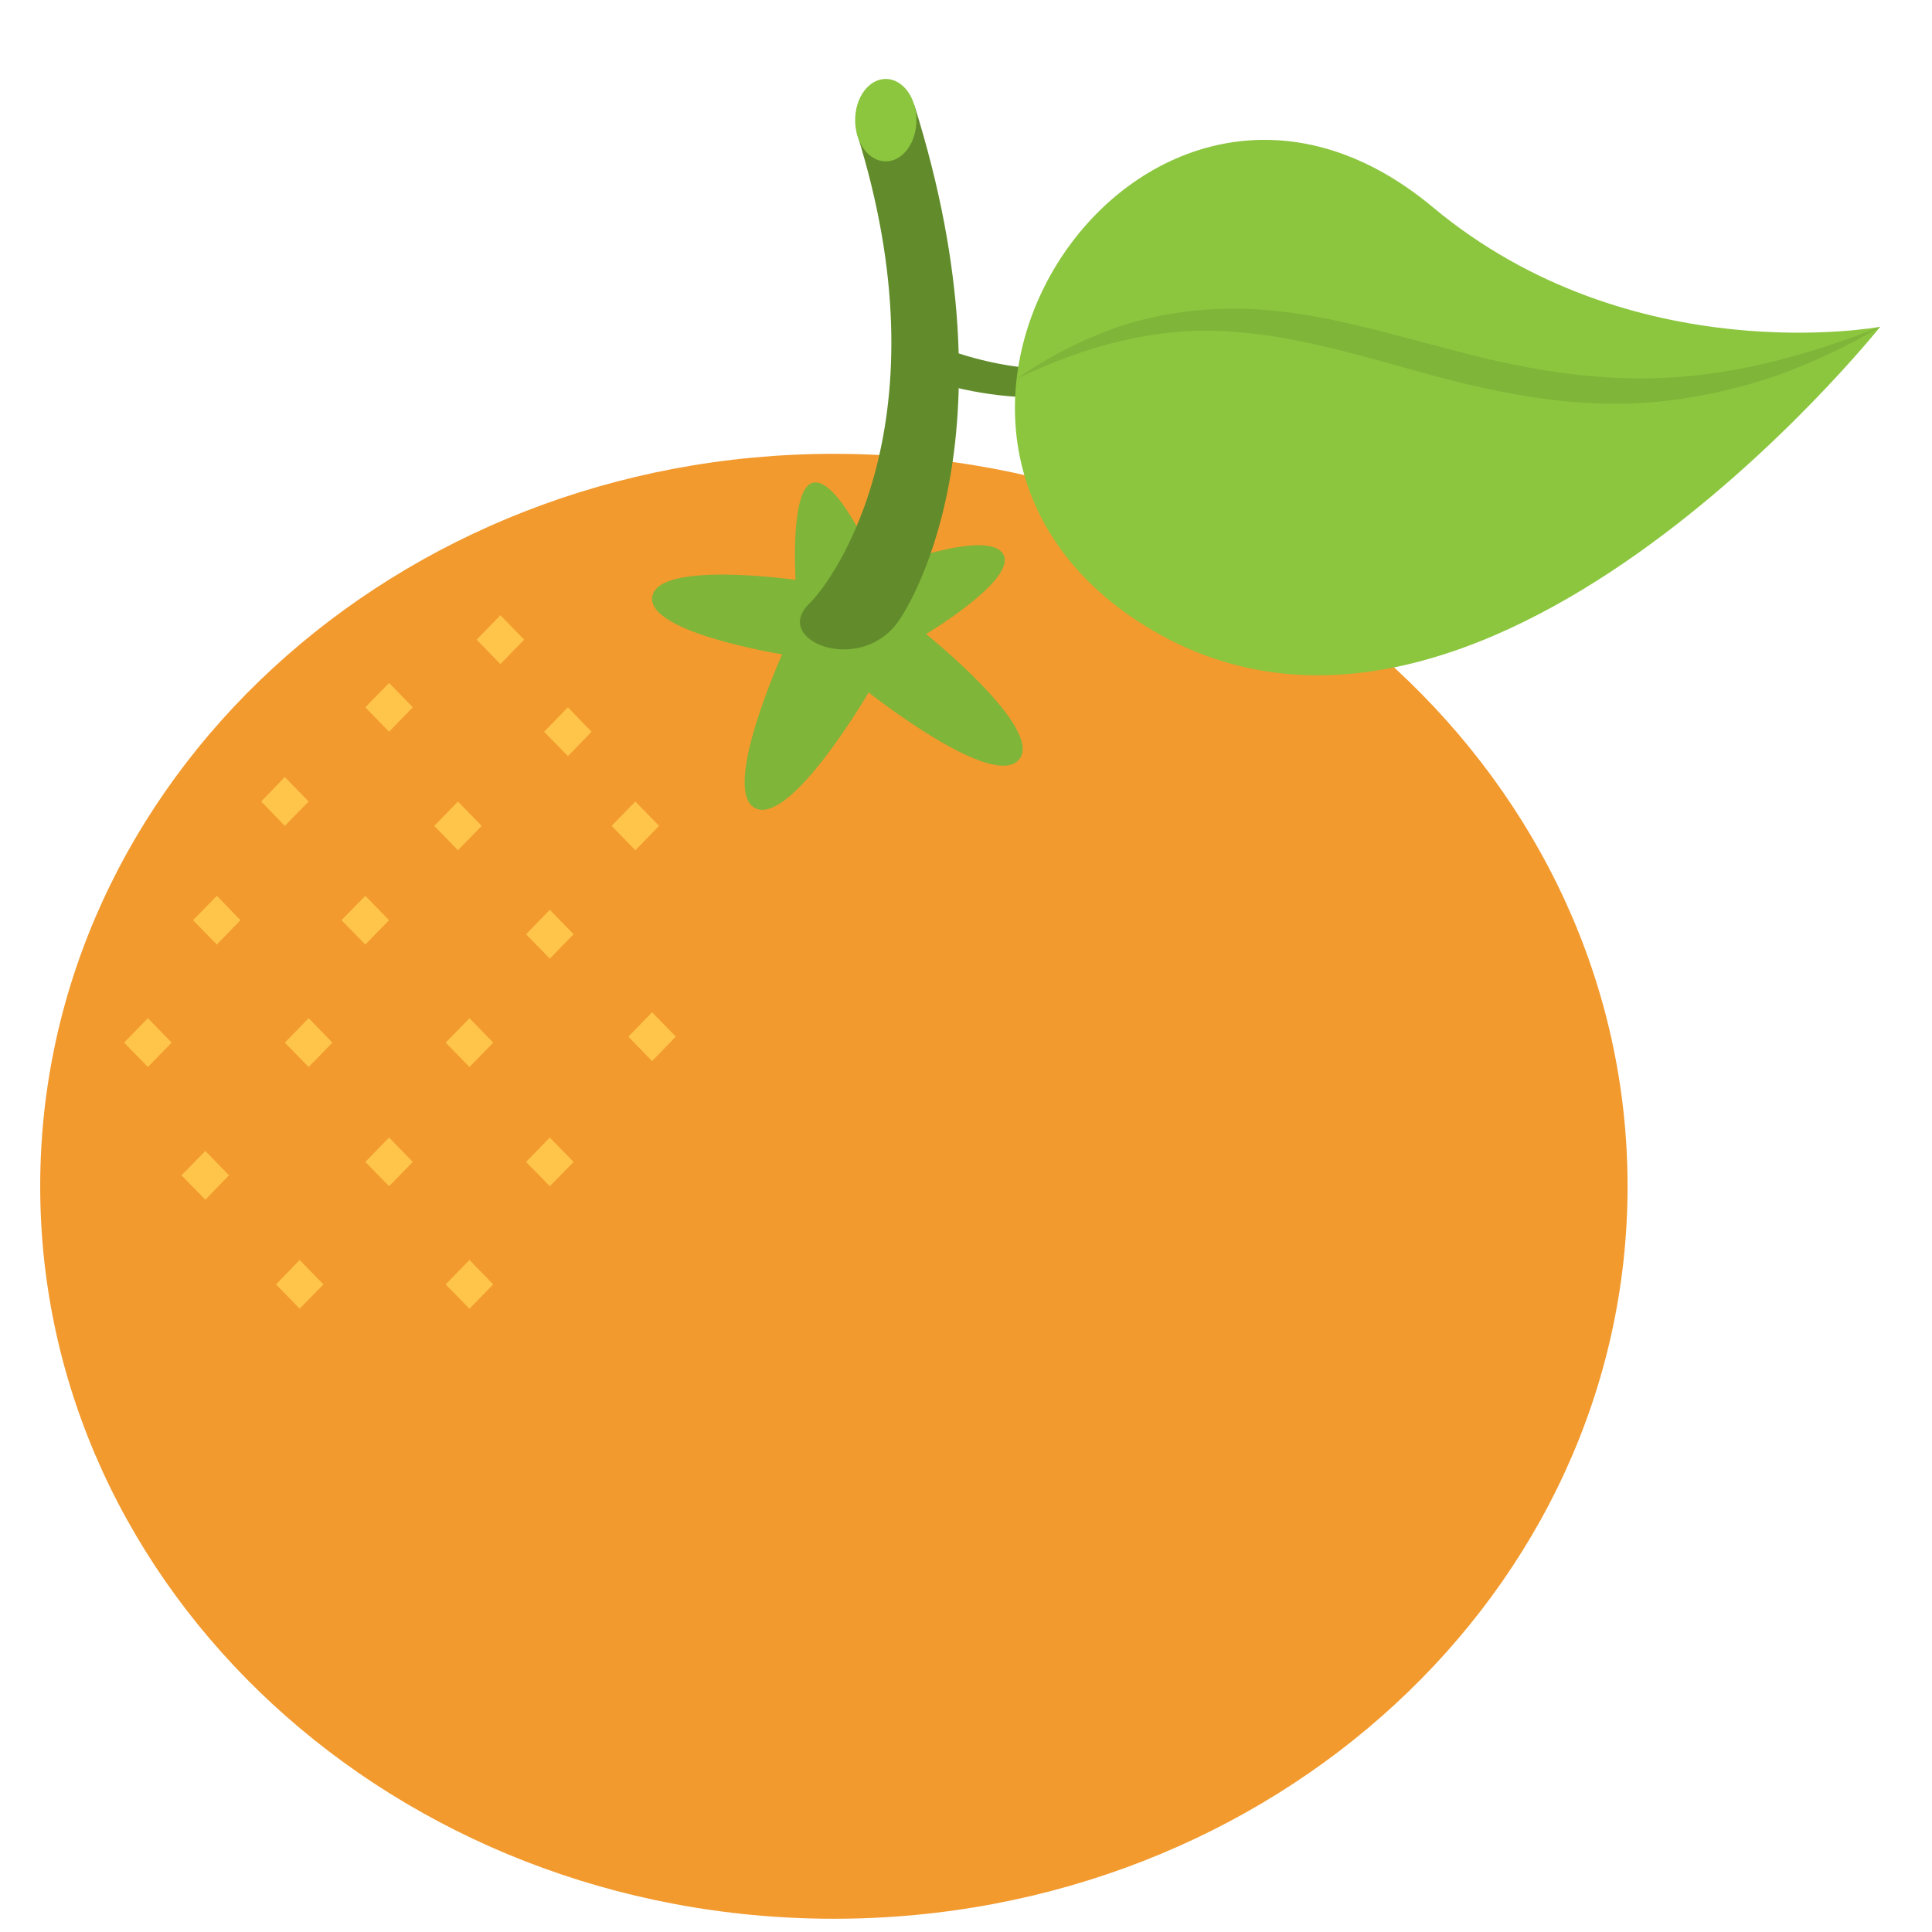 <svg width="21" height="21" viewBox="0 0 21 21" fill="none" xmlns="http://www.w3.org/2000/svg">
<path d="M9.833 4.024L9.895 3.62C9.906 3.626 11.105 4.321 12.5 3.856L12.582 4.115C11.076 4.617 9.882 4.051 9.832 4.024L9.833 4.024Z" fill="#628C2C"/>
<path fill-rule="evenodd" clip-rule="evenodd" d="M9.064 4.933C13.829 4.933 17.691 8.497 17.691 12.894C17.691 17.292 13.829 20.856 9.064 20.856C4.3 20.856 0.437 17.292 0.437 12.894C0.437 8.497 4.3 4.933 9.064 4.933Z" fill="#F29A2E"/>
<path fill-rule="evenodd" clip-rule="evenodd" d="M7.09 6.487C7.147 6.089 8.648 6.303 8.648 6.303C8.648 6.303 8.583 5.309 8.836 5.247C9.12 5.178 9.546 6.197 9.546 6.197C9.546 6.197 10.762 5.717 10.91 6.035C11.038 6.31 10.066 6.892 10.066 6.892C10.066 6.892 11.338 7.91 11.082 8.249C10.809 8.611 9.442 7.526 9.442 7.526C9.442 7.526 8.588 8.991 8.204 8.782C7.838 8.583 8.502 7.112 8.502 7.112C8.502 7.112 7.034 6.879 7.089 6.488L7.09 6.487Z" fill="#7FB539"/>
<path d="M5.976 9.889L5.718 10.155L5.976 10.42L6.235 10.155L5.976 9.889Z" fill="#FFC44A"/>
<path d="M3.971 9.737L3.712 10.002L3.971 10.267L4.229 10.002L3.971 9.737Z" fill="#FFC44A"/>
<path d="M2.357 9.737L2.098 10.002L2.357 10.267L2.614 10.002L2.357 9.737Z" fill="#FFC44A"/>
<path d="M7.088 11.003L6.83 11.268L7.088 11.534L7.346 11.268L7.088 11.003Z" fill="#FFC44A"/>
<path d="M5.976 12.364L5.718 12.63L5.976 12.894L6.235 12.63L5.976 12.364Z" fill="#FFC44A"/>
<path d="M4.229 12.364L3.971 12.63L4.229 12.894L4.487 12.63L4.229 12.364Z" fill="#FFC44A"/>
<path d="M2.232 12.51L1.973 12.775L2.232 13.041L2.489 12.775L2.232 12.51Z" fill="#FFC44A"/>
<path d="M5.103 11.067L4.844 11.333L5.103 11.598L5.361 11.333L5.103 11.067Z" fill="#FFC44A"/>
<path d="M3.355 11.067L3.096 11.333L3.355 11.598L3.613 11.333L3.355 11.067Z" fill="#FFC44A"/>
<path d="M1.607 11.067L1.349 11.333L1.607 11.598L1.866 11.333L1.607 11.067Z" fill="#FFC44A"/>
<path d="M6.906 8.712L6.648 8.977L6.906 9.242L7.164 8.977L6.906 8.712Z" fill="#FFC44A"/>
<path d="M4.978 8.712L4.72 8.977L4.978 9.242L5.236 8.977L4.978 8.712Z" fill="#FFC44A"/>
<path d="M3.096 8.446L2.839 8.712L3.096 8.977L3.355 8.712L3.096 8.446Z" fill="#FFC44A"/>
<path d="M6.173 7.688L5.914 7.954L6.173 8.219L6.43 7.954L6.173 7.688Z" fill="#FFC44A"/>
<path d="M5.439 6.687L5.181 6.953L5.439 7.218L5.697 6.953L5.439 6.687Z" fill="#FFC44A"/>
<path d="M4.229 7.423L3.971 7.688L4.229 7.954L4.487 7.688L4.229 7.423Z" fill="#FFC44A"/>
<path d="M5.103 13.695L4.844 13.961L5.103 14.225L5.361 13.961L5.103 13.695Z" fill="#FFC44A"/>
<path d="M3.257 13.695L3 13.961L3.257 14.225L3.516 13.961L3.257 13.695Z" fill="#FFC44A"/>
<path fill-rule="evenodd" clip-rule="evenodd" d="M15.574 2.252C17.734 4.054 20.437 3.552 20.437 3.552C20.437 3.552 16.057 9.047 12.444 6.801C9.051 4.691 12.444 -0.358 15.574 2.252Z" fill="#8CC63E"/>
<path d="M9.937 1.138L9.312 1.444C10.291 4.553 9.086 6.281 8.795 6.563C8.387 6.959 9.332 7.34 9.756 6.767C9.845 6.648 11.088 4.79 9.937 1.138Z" fill="#628C2C"/>
<path d="M9.628 0.858C9.812 0.858 9.961 1.059 9.961 1.306C9.961 1.553 9.812 1.754 9.628 1.754C9.444 1.754 9.295 1.554 9.295 1.306C9.295 1.058 9.444 0.858 9.628 0.858Z" fill="#8CC63E"/>
<path d="M11.051 4.119C11.385 3.883 11.752 3.696 12.141 3.557C12.533 3.426 12.947 3.36 13.361 3.355C14.197 3.345 14.993 3.602 15.767 3.799C16.539 4.009 17.321 4.147 18.112 4.106C18.902 4.068 19.682 3.849 20.437 3.552C20.087 3.762 19.715 3.932 19.331 4.077C18.944 4.209 18.542 4.306 18.131 4.354C17.308 4.457 16.474 4.318 15.689 4.112C14.903 3.903 14.141 3.65 13.355 3.602C12.569 3.55 11.781 3.762 11.05 4.119H11.051Z" fill="#7FB539"/>
</svg>
